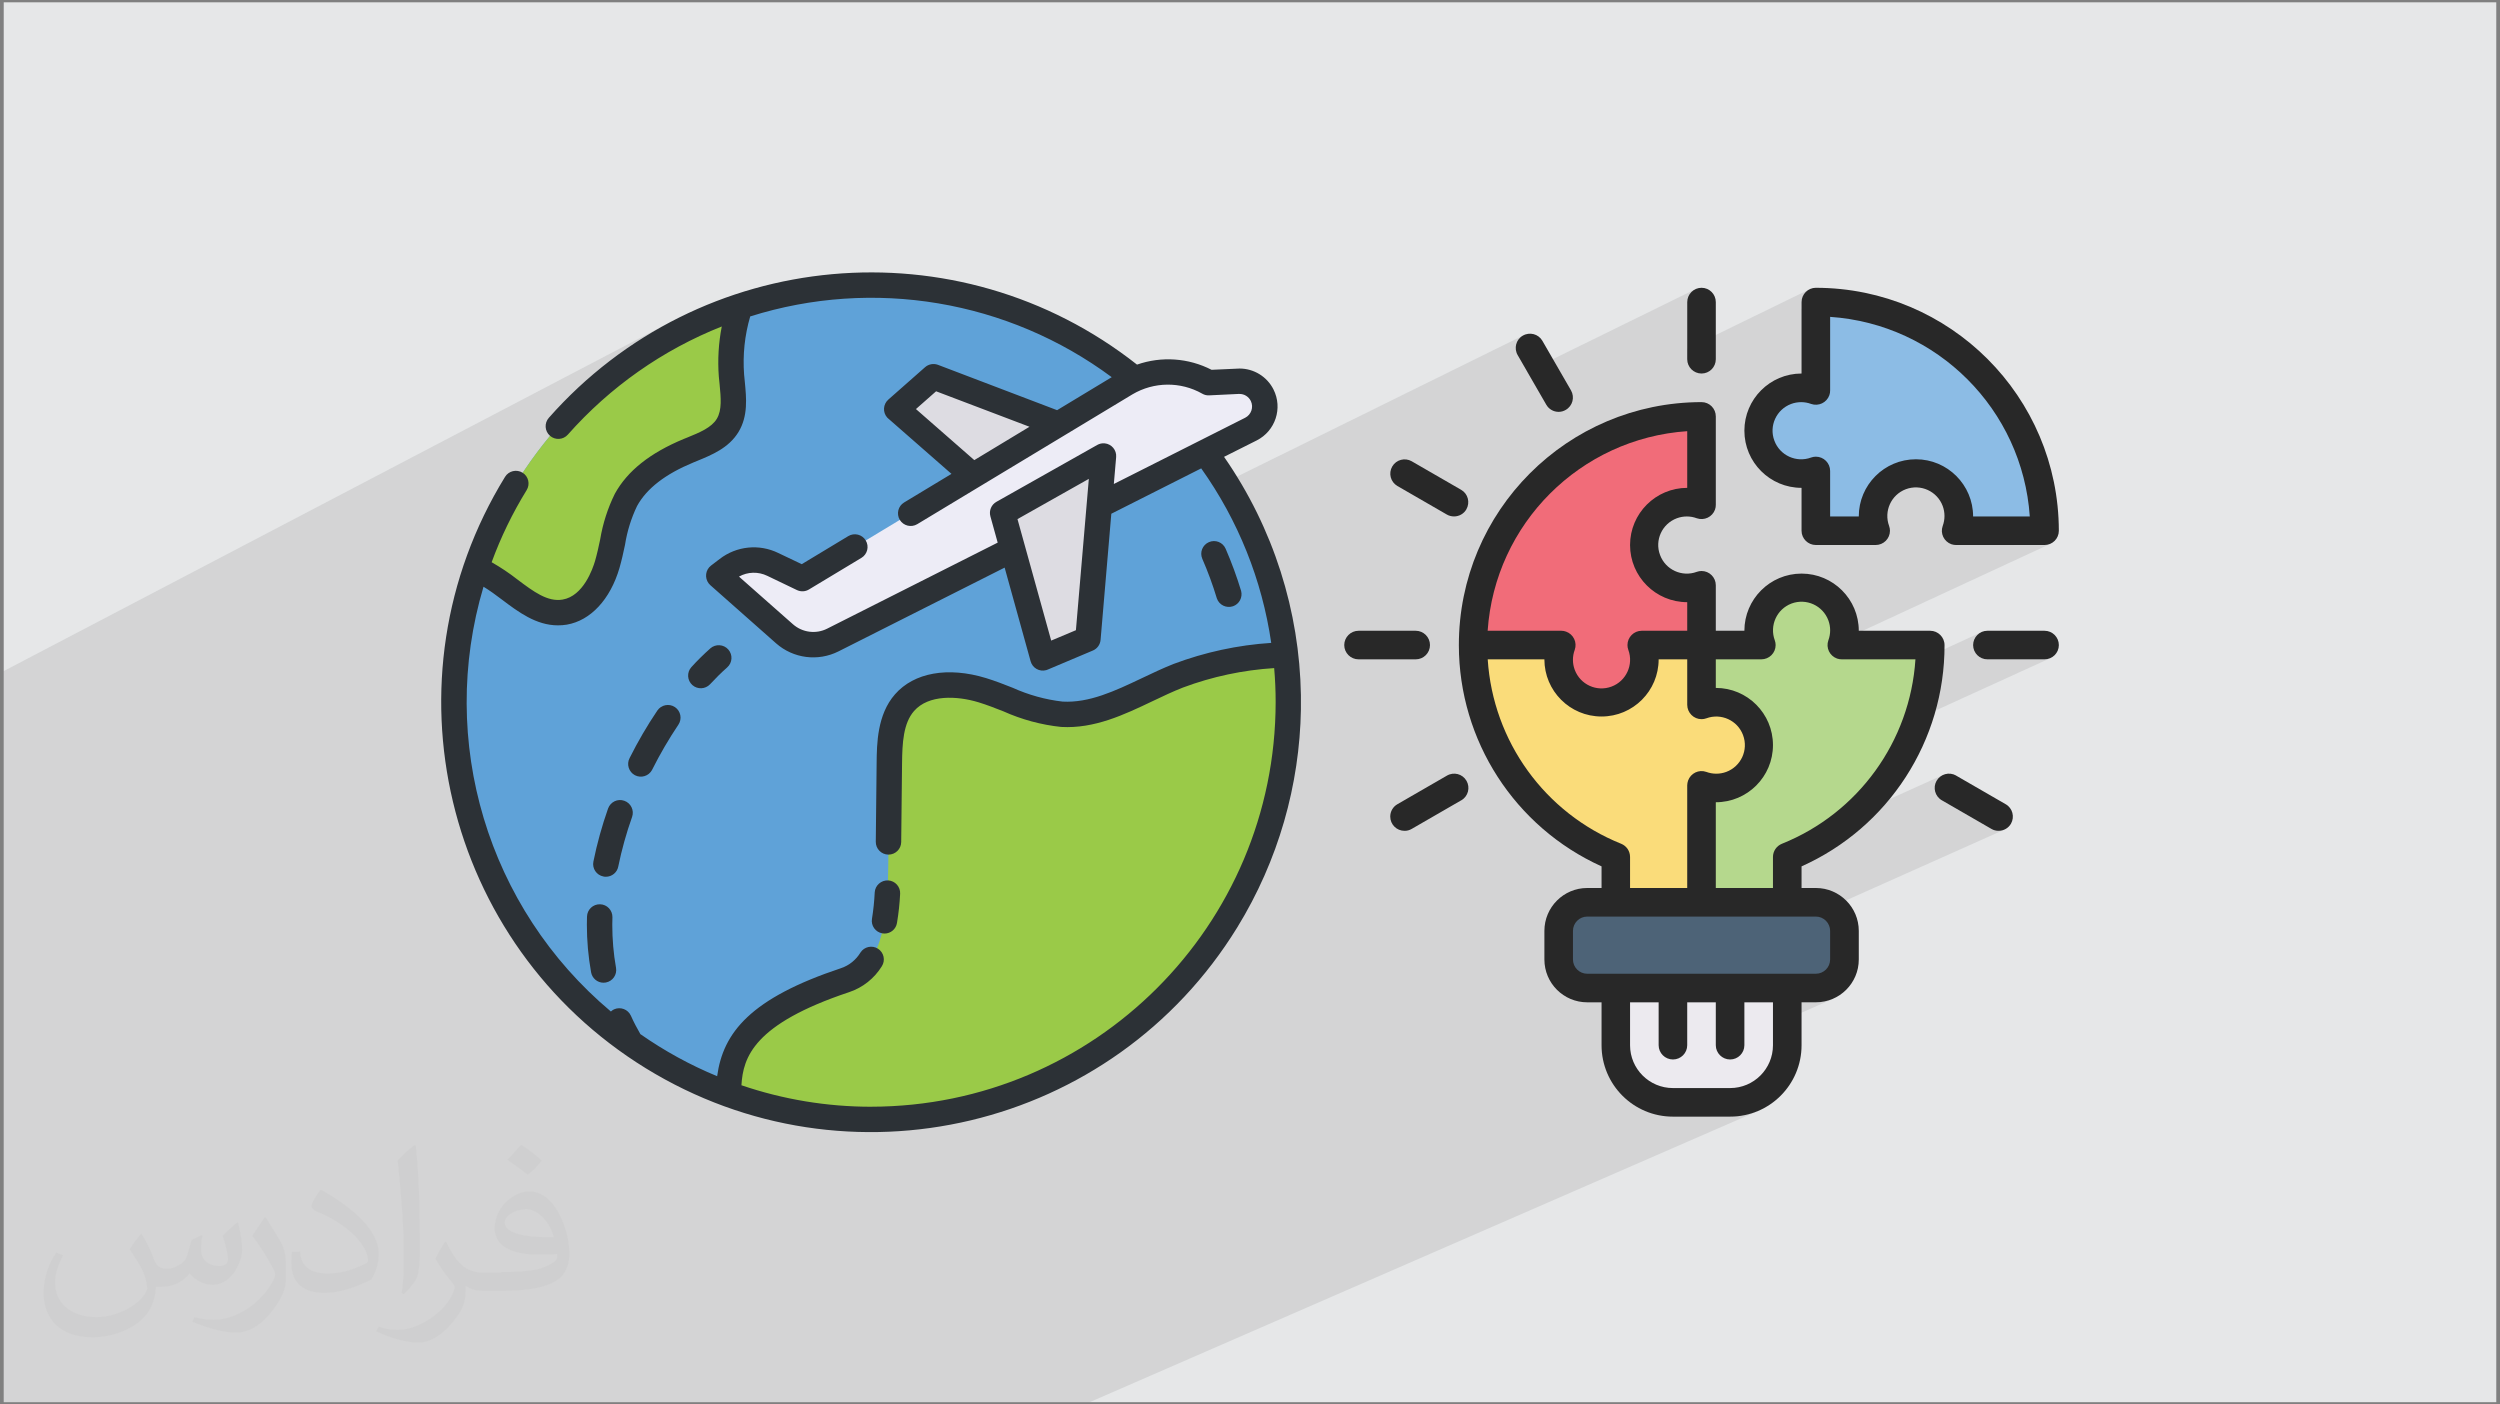 <?xml version="1.0" encoding="UTF-8"?>
<!DOCTYPE svg PUBLIC "-//W3C//DTD SVG 1.1//EN" "http://www.w3.org/Graphics/SVG/1.1/DTD/svg11.dtd">
<!-- Creator: CorelDRAW 2017 -->
<svg xmlns="http://www.w3.org/2000/svg" xml:space="preserve" width="356px" height="200px" version="1.1" style="shape-rendering:geometricPrecision; text-rendering:geometricPrecision; image-rendering:optimizeQuality; fill-rule:evenodd; clip-rule:evenodd"
viewBox="0 0 356000 200000"
 xmlns:xlink="http://www.w3.org/1999/xlink"
 enable-background="new 0 0 256 256">
 <rect x="0" y="0" width="356000" height="200000" fill="#808080" stroke="none"/>
 <defs>
  <style type="text/css">
   <![CDATA[
    .fil0 {fill:#E6E7E8}
    .fil9 {fill:#F16C79;fill-rule:nonzero}
    .fil10 {fill:#FADC7A;fill-rule:nonzero}
    .fil6 {fill:#EDECF6;fill-rule:nonzero}
    .fil8 {fill:#ECEAEF;fill-rule:nonzero}
    .fil5 {fill:#DDDCE2;fill-rule:nonzero}
    .fil11 {fill:#B5D88D;fill-rule:nonzero}
    .fil12 {fill:#8CBCE5;fill-rule:nonzero}
    .fil4 {fill:#9ACA48;fill-rule:nonzero}
    .fil3 {fill:#5FA2D8;fill-rule:nonzero}
    .fil14 {fill:#282828;fill-rule:nonzero}
    .fil13 {fill:#4D6377;fill-rule:nonzero}
    .fil7 {fill:#2C3136;fill-rule:nonzero}
    .fil2 {fill:#373435;fill-opacity:0.031}
    .fil1 {fill:#373435;fill-opacity:0.102}
   ]]>
  </style>
 </defs>
 <g id="Layer_x0020_1">
  <polygon class="fil0" points="530,330 355470,330 355470,199670 530,199670 "/>
  <polygon class="fil1" points="11220,199670 10100,199670 10030,199670 9960,199670 9430,199670 8270,199670 7650,199670 7050,199670 6660,199670 5960,199670 4620,199670 4050,199670 3410,199670 3250,199670 2830,199670 2220,199670 530,199670 530,199500 530,199310 530,199010 530,198160 530,198040 530,197990 530,197960 530,197910 530,197540 530,197330 530,197220 530,196490 530,196370 530,196270 530,196160 530,195960 530,195650 530,195400 530,195310 530,195050 530,194660 530,194280 530,194180 530,193870 530,193760 530,193420 530,193390 530,193100 530,192540 530,192370 530,192210 530,191130 530,190970 530,190550 530,190300 530,190190 530,189700 530,189670 530,189590 530,189470 530,189170 530,189100 530,188520 530,187900 530,187720 530,187310 530,187100 530,186380 530,186240 530,186240 530,185950 530,185900 530,185320 530,185320 530,185270 530,185230 530,184090 530,183390 530,183360 530,183310 530,183210 530,182250 530,182060 530,182050 530,182040 530,181840 530,181560 530,181180 530,181100 530,180980 530,180430 530,180320 530,179770 530,179690 530,179570 530,179530 530,178660 530,178530 530,178370 530,177790 530,176580 530,176120 530,175790 530,174720 530,173610 530,173590 530,173410 530,172720 530,172710 530,172580 530,171180 530,171180 530,170700 530,170670 530,170470 530,170360 530,169980 530,169900 530,169770 530,169700 530,169060 530,168460 530,168060 530,167780 530,167680 530,167650 530,167580 530,167550 530,166800 530,166700 530,166500 530,166460 530,166200 530,166050 530,165930 530,165810 530,165470 530,164810 530,164280 530,164140 530,164070 530,163190 530,163080 530,162790 530,162730 530,162250 530,161260 530,161050 530,160530 530,160370 530,160210 530,159400 530,157480 530,157480 530,157450 530,157450 530,156900 530,156680 530,155510 530,155150 530,155090 530,154490 530,151570 530,151360 530,151110 530,150770 530,149670 530,149190 530,148150 530,147760 530,147590 530,147530 530,147460 530,147420 530,147340 530,147180 530,146320 530,146290 530,145770 530,145540 530,145530 530,145140 530,143970 530,143940 530,143860 530,143770 530,143600 530,143090 530,142520 530,142120 530,142080 530,142070 530,141390 530,141290 530,141220 530,141220 530,140550 530,140370 530,139790 530,139420 530,139380 530,138040 530,137390 530,136880 530,136760 530,136630 530,136000 530,135460 530,135370 530,135060 530,135000 530,134810 530,134330 530,134010 530,133970 530,133660 530,133250 530,132890 530,132350 530,131410 530,131110 530,130960 530,129860 530,129520 530,129000 530,127900 530,125980 530,124100 530,123730 530,123500 530,123330 530,123030 530,122770 530,121610 530,121200 530,121180 530,120210 530,119360 530,119300 530,118510 530,116590 530,116430 530,116270 530,116220 530,116130 530,114990 530,114480 530,114180 530,113580 530,112560 530,112250 530,111940 530,107460 530,107110 530,106370 530,104930 530,104650 530,103740 530,102490 530,100440 530,99950 530,99790 530,99470 530,98330 530,97510 530,97500 530,95560 96710,45210 94160,46560 91670,48030 89240,49630 86870,51360 84570,53210 83500,54160 95730,47770 95610,47840 95850,47710 98930,46160 102110,44790 105390,43590 105020,44790 104710,46010 104670,46190 106830,45070 108480,44570 110140,44130 111800,43740 113470,43400 115150,43110 116830,42870 118510,42680 120200,42540 121880,42450 123570,42410 125250,42420 126930,42480 128610,42590 130280,42750 131950,42950 133610,43200 135260,43510 136900,43860 138530,44260 140150,44700 141760,45200 143350,45740 144930,46330 146500,46960 148040,47640 149570,48370 151080,49150 152570,49970 154040,50840 155490,51750 156910,52710 158310,53710 150530,58410 146160,60610 146600,60780 139420,65110 161740,53880 163190,53360 164690,53050 166210,52930 167730,53020 169240,53310 170700,53800 172110,54500 176330,54290 176870,54300 177390,54390 177880,54560 178350,54790 178780,55090 179160,55440 179490,55850 179750,56320 180000,57000 180110,57690 180080,58380 179920,59040 179640,59670 179250,60230 178740,60720 178130,61110 145850,77390 146290,78960 171050,66710 172010,68100 172900,69470 216840,47800 216510,48040 216240,48340 216040,48670 215900,49040 215840,49420 215850,49820 215940,50210 216110,50580 217470,52940 241510,41140 241160,41330 240860,41580 240610,41880 240420,42230 240300,42610 240260,43020 240260,49680 257790,41140 257440,41330 257140,41580 256890,41880 256700,42230 256580,42610 256540,43020 256540,44010 258580,43020 258580,46110 260610,45120 260610,55600 260610,55690 260610,55780 260600,55860 260580,55950 260570,56030 260550,56110 260530,56200 260500,56280 260320,56650 260080,56970 259790,57240 259460,57440 252460,60790 252410,61160 252460,61960 252670,62760 253030,63500 253520,64130 254110,64650 254790,65040 255530,65290 256310,65400 257100,65360 257900,65150 257980,65120 258070,65100 258150,65080 258240,65060 258320,65050 258410,65040 258490,65030 258580,65030 258990,65070 259370,65190 259710,65380 260020,65630 260270,65930 260450,66270 260570,66660 260610,67070 260610,70320 269660,66050 271180,65570 272820,65410 274460,65570 275990,66050 277380,66800 278580,67790 279570,68990 280320,70380 280800,71900 280960,73550 289040,73550 284670,75580 291140,75580 286760,77620 291140,77620 291550,77570 291930,77460 246780,98380 247500,98610 248890,99360 250090,100350 251080,101550 251830,102940 252110,103830 282210,89990 281860,90170 281560,90420 281310,90720 281120,91070 281010,91450 280960,91860 281010,92270 281120,92650 281310,93000 281560,93300 281860,93550 282210,93740 282590,93850 283000,93890 291140,93890 291550,93850 291930,93740 244330,115450 244330,124400 253750,120150 255740,119260 244330,124420 244330,124980 276630,110380 276290,110590 276000,110860 275760,111200 275600,111570 275510,111970 275500,112360 275570,112740 275710,113110 275920,113440 276190,113730 276530,113970 283580,118040 283700,118110 283820,118160 283940,118210 284070,118250 284200,118280 284330,118300 284460,118310 284590,118320 284860,118300 285130,118240 285380,118160 239470,138670 258580,138670 258990,138620 259370,138510 254410,140700 258580,140700 259400,140620 260160,140380 248400,145580 248400,146330 256540,142740 258580,142740 259810,142610 260960,142260 248400,147790 248400,148840 248360,149250 248240,149630 248060,149980 247810,150280 247510,150530 247160,150720 237670,154890 238230,154950 246370,154950 247600,154820 248740,154470 243000,156980 246370,156980 248010,156820 249540,156340 243410,159020 246370,159020 248420,158810 250330,158210 155170,199670 153140,199670 150310,199670 148680,199670 145460,199670 145350,199670 144240,199670 140900,199670 136480,199670 135820,199670 132960,199670 130690,199670 129480,199670 128090,199670 127560,199670 125950,199670 125240,199670 125140,199670 121230,199670 120830,199670 119900,199670 117530,199670 115600,199670 113680,199670 112230,199670 104570,199670 102910,199670 102510,199670 101020,199670 100740,199670 98820,199670 98370,199670 95730,199670 94550,199670 90290,199670 89640,199670 86240,199670 84390,199670 84150,199670 82450,199670 82440,199670 82250,199670 82100,199670 80350,199670 79920,199670 79060,199670 78330,199670 77930,199670 77890,199670 75740,199670 73840,199670 73060,199670 73040,199670 71950,199670 70790,199670 68470,199670 67020,199670 63910,199670 61800,199670 60760,199670 59920,199670 59760,199670 59370,199670 58960,199670 57340,199670 56820,199670 54490,199670 53370,199670 53270,199670 52070,199670 50670,199670 50070,199670 49250,199670 49240,199670 48560,199670 47480,199670 46710,199670 46270,199670 46230,199670 45090,199670 43740,199670 36820,199670 36770,199670 29210,199670 28280,199670 28110,199670 27880,199670 25260,199670 25220,199670 24800,199670 24010,199670 23610,199670 21110,199670 20090,199670 19700,199670 19290,199670 18920,199670 18310,199670 17400,199670 16770,199670 16390,199670 15950,199670 15750,199670 15050,199670 14860,199670 14530,199670 13230,199670 12930,199670 11820,199670 11670,199670 11520,199670 "/>
  <path class="fil2" d="M20200 175790c670,1050 1150,2000 1540,3060 280,670 480,1820 2010,1820 480,0 1050,-100 1630,-480 670,-290 1150,-860 1340,-1630l570 -2010 1440 -670 100 100c-190,760 -190,1430 -190,2010 0,1720 1430,2290 2580,2290 680,0 1250,-280 1250,-950 0,-770 -380,-2200 -770,-3350 680,-670 1350,-1340 2110,-1920l100 100c380,1430 570,2870 570,3830 0,950 -380,1910 -760,2580 -670,1340 -1920,2390 -3450,2390 -1150,0 -2400,-570 -3260,-1620l0 0c-870,1050 -2110,1910 -4120,1910l-680 0c-90,1340 -380,2300 -860,3160 -1240,2390 -4790,4020 -8150,4020 -4690,0 -6990,-2680 -6990,-6320 0,-2200 760,-4300 1820,-5740l960 380c-680,1340 -1150,2590 -1150,3830 0,3350 2680,4980 5940,4980 2970,0 6520,-1920 7190,-4020 -190,-2390 -1150,-3450 -2500,-5650 390,-670 960,-1430 1630,-2200l100 0 0 0 0 100 0 0 0 0zm54060 -12730c960,570 1920,1340 2880,2200 -580,760 -1150,1430 -2010,2010 -960,-770 -1920,-1440 -2880,-2110 670,-760 1340,-1430 1920,-2100l0 0 90 0 0 0 0 0zm480 9180c-1630,0 -2870,1060 -2870,1820 0,1630 3160,2200 6990,2110 -470,-1920 -2100,-4020 -4120,-4020l0 90 0 0 0 0zm-3540 8900c2100,0 3930,-90 5270,-380 1530,-380 2870,-1150 2870,-1720 0,-100 0,-290 0,-480 -860,100 -1820,100 -2680,100 -2780,0 -4980,-670 -5850,-2200 -190,-480 -380,-960 -380,-1440 0,-1530 670,-3060 1820,-4020 960,-860 2010,-1340 3160,-1340 1920,0 3550,1530 4600,4020 580,1340 1060,2970 1060,4880 0,1340 -380,2390 -1150,3250 -1530,1440 -4310,2010 -8630,2010l-1920 0 0 0 -470 0c-1060,0 -1820,-190 -2500,-670l-90 0c0,290 0,480 0,770 0,960 -290,2200 -960,3160 -1920,2870 -4030,4110 -5750,4110 -1820,0 -4030,-670 -6040,-1620l380 -670c670,280 1540,470 2780,470 3260,0 7480,-3150 8050,-6120 -90,-290 -380,-570 -670,-960 -950,-1140 -1530,-2100 -2100,-3060 470,-960 950,-1720 1340,-2390l190 0c1340,2770 2590,4400 5460,4400l480 0 0 0 2010 0 -280 -100 0 0 0 0zm-14000 2970c190,-1240 290,-2770 290,-4110l0 -2010c0,-3740 -480,-9190 -860,-12730 670,-770 1630,-1630 2390,-2200l190 90c480,4500 580,9670 580,14450 0,1250 0,2490 -190,3350 -100,1150 -770,2010 -2110,3350l-290 -190 0 0 0 0 0 0zm-14470 -5930c90,1720 960,3160 3930,3160 1910,0 3450,-480 5270,-1340 290,-100 480,-290 480,-480 0,-1150 -860,-2590 -2300,-3930 -1340,-1240 -3260,-2390 -4990,-3060 -570,-290 -760,-480 -760,-760 0,-480 670,-1530 1240,-2300l200 0c1910,1050 4120,2580 5750,4210 1430,1530 2390,3160 2390,4880 0,1240 -380,2490 -1050,3640 -2110,1050 -4410,1910 -6710,1910 -2780,0 -4700,-1240 -4700,-4310 0,-280 0,-860 100,-1530l960 0 0 0 190 -90 0 0 0 0zm-4990 -4980l1730 2780c670,1050 1240,2100 1240,3920l0 2300c0,1820 -1150,3730 -3060,5740 -1440,1340 -2780,1820 -4030,1820 -1820,0 -3830,-580 -6230,-1530l290 -670c760,190 1630,380 2680,380 3450,0 6900,-2490 8530,-5550 200,-380 290,-670 290,-860 0,-390 -190,-770 -380,-1060 -870,-1620 -1820,-3150 -2880,-4490 580,-860 1150,-1730 1730,-2590l190 0 0 0 -100 -190 0 0 0 0z"/>
  <g id="_2631965141680">
   <g>
    <path class="fil3" d="M124050 40600c32810,0 59400,26590 59400,59400 0,32810 -26590,59400 -59400,59400 -32810,0 -59410,-26590 -59410,-59400 0,-32810 26600,-59400 59410,-59400z"/>
    <path class="fil4" d="M183450 100000c-10,32820 -26620,59420 -59450,59400 -6910,0 -13770,-1210 -20270,-3570 140,-5900 1660,-11280 16620,-16260 5830,-1940 6070,-10320 6140,-16480 50,-4790 100,-9590 150,-14400 30,-3030 170,-6340 2160,-8630 2600,-2980 7290,-2930 11080,-1770 3780,1150 7370,3200 11330,3430 5870,330 11100,-3330 16570,-5490 4910,-1790 10060,-2820 15280,-3040 260,2260 390,4540 390,6810z"/>
    <path class="fil4" d="M104160 53480c200,2420 700,5030 -550,7100 -1160,1920 -3470,2740 -5540,3590 -3570,1480 -7070,3620 -8930,7000 -1540,2810 -1770,6120 -2670,9200 -900,3080 -2900,6250 -6060,6790 -4730,810 -8190,-4540 -12660,-6180 5990,-17670 19930,-31510 37640,-37390 -1070,3180 -1490,6540 -1230,9890l0 0z"/>
    <polygon class="fil5" points="153870,61600 132920,53650 127700,58260 140380,69360 "/>
    <path class="fil6" d="M118610 91140l59530 -30040c1750,-880 2470,-3010 1620,-4780 -630,-1300 -1980,-2100 -3430,-2030l-4220 200c-3650,-2110 -8160,-2080 -11760,100l-46080 27810 -4230 -2030c-2100,-1010 -4600,-760 -6460,670l-1230 940 9360 8260c1900,1680 4630,2040 6900,900z"/>
    <polygon class="fil5" points="157140,64930 154920,90980 148500,93690 142770,73040 "/>
    <path class="fil7" d="M144890 73920l10160 -5730 -1840 21550 -3520 1480 -4800 -17300zm40360 27080l0 -2020c-200,-11900 -3860,-23730 -10940,-33920l0 -10 4640 -2330c2670,-1350 3740,-4600 2390,-7270 -920,-1820 -2790,-2970 -4830,-2970l-3980 180c-3290,-1690 -7130,-1960 -10620,-740 -25510,-20100 -62280,-16770 -83760,7580 -660,750 -590,1890 160,2550 750,660 1890,590 2550,-160 6000,-6780 13500,-12060 21920,-15400 -460,2350 -600,4750 -420,7140 30,360 70,720 110,1090 180,1890 360,3670 -400,4920 -750,1250 -2430,1940 -4190,2660l-500 200c-4820,2000 -8030,4550 -9820,7800 -1020,2060 -1720,4260 -2100,6530 -220,1060 -440,2060 -720,3030 -340,1170 -1680,5020 -4630,5520 -2140,360 -4130,-1130 -6430,-2860 -1160,-910 -2390,-1730 -3670,-2460 1310,-3580 2980,-7010 4980,-10260 530,-850 270,-1960 -580,-2490 -850,-520 -1970,-260 -2490,590 -17720,28790 -8750,66500 20040,84220 28790,17720 66500,8750 84220,-20050 5880,-9560 8890,-20310 9070,-31070zm-46510 -35480l-8310 -7270 2870 -2530 13300 5050 -7860 4750zm-14690 92080c-6280,0 -12520,-1030 -18470,-3060 240,-3990 1730,-8720 15340,-13260 1930,-640 3580,-1950 4650,-3680 540,-840 300,-1960 -540,-2500 -840,-540 -1960,-300 -2500,540l0 0c-630,1040 -1600,1830 -2750,2220 -12920,4300 -16810,9170 -17660,15390 -3850,-1590 -7510,-3600 -10930,-5990 -490,-850 -950,-1720 -1350,-2620 -410,-910 -1480,-1320 -2400,-910 -160,80 -320,180 -450,310 -17560,-14750 -24690,-38520 -18140,-60490 880,530 1760,1180 2660,1860 2280,1720 4840,3640 7930,3640 430,0 850,-30 1270,-100 3390,-580 6190,-3590 7500,-8060 320,-1110 560,-2220 790,-3300 300,-1920 880,-3790 1720,-5540 1380,-2500 4000,-4530 8030,-6200l490 -200c2120,-870 4530,-1850 5920,-4130 1390,-2290 1120,-4870 900,-7150 -30,-340 -70,-690 -100,-1030 -210,-2790 80,-5590 870,-8280 17550,-5530 36700,-2310 51480,8650l-7780 4700 -16970 -6460c-620,-230 -1330,-100 -1830,340l-5230 4610c-750,660 -830,1800 -170,2550 60,60 110,110 170,160l8990 7870 -6740 4070c-860,510 -1130,1620 -620,2480 520,850 1630,1130 2490,610l0 0 30650 -18490c3050,-1800 6840,-1840 9930,-90 300,180 650,260 990,240l4140 -200 170 0c690,-10 1320,390 1620,1010 420,880 60,1940 -810,2380l-18700 9430 330 -3840c80,-990 -650,-1860 -1650,-1950 -360,-30 -720,50 -1040,230l-14360 8100c-730,410 -1080,1260 -860,2060l1040 3750 -24280 12250c-1600,810 -3530,560 -4880,-630l-7680 -6780c1250,-700 2750,-730 4030,-110l4230 2030c550,260 1190,230 1710,-90l7470 -4500c850,-510 1130,-1630 610,-2480 -510,-860 -1630,-1130 -2480,-620l-6630 4000 -3340 -1590c-2720,-1330 -5950,-1000 -8350,850l-1230 940c-790,600 -940,1740 -340,2530 70,90 150,180 240,260l9360 8280c2460,2170 5980,2620 8910,1140l23640 -11920 3700 13340c260,960 1260,1530 2220,1260 80,-20 150,-50 220,-80l6420 -2710c620,-260 1040,-840 1100,-1510l1530 -17970 12800 -6460c5250,7380 8670,15890 9970,24850 -4760,310 -9440,1320 -13910,3000 -1540,610 -3070,1340 -4540,2040 -3830,1820 -7470,3530 -11260,3320 -2450,-280 -4850,-950 -7110,-1970 -1220,-480 -2490,-980 -3800,-1380 -5410,-1650 -10250,-790 -12960,2320 -2540,2900 -2580,7050 -2610,9790l-120 11200c-10,1000 790,1820 1790,1830l20 0c990,0 1800,-800 1810,-1790l120 -11200c30,-2930 180,-5710 1710,-7460 2060,-2350 6090,-2180 9180,-1240 1180,360 2330,810 3550,1290 2600,1170 5380,1920 8220,2220 4730,270 8940,-1730 13010,-3670 1490,-710 2900,-1380 4330,-1940 4170,-1560 8550,-2490 12990,-2770 140,1610 210,3230 210,4860 -30,31800 -25800,57560 -57600,57600l0 0z"/>
    <path class="fil7" d="M126480 125370c-1000,-50 -1860,710 -1920,1700 0,0 0,10 0,10 -60,1250 -190,2510 -390,3750 -170,980 500,1920 1480,2080 100,20 200,30 300,30 890,0 1640,-640 1780,-1510 230,-1370 380,-2760 450,-4160 50,-990 -710,-1840 -1700,-1900l0 0z"/>
    <path class="fil7" d="M173280 85210c320,940 1350,1440 2300,1120 890,-310 1390,-1250 1160,-2170 -620,-2050 -1360,-4060 -2210,-6020 -400,-920 -1460,-1340 -2380,-940 -920,400 -1340,1460 -940,2380 800,1830 1490,3710 2070,5630z"/>
    <path class="fil7" d="M101150 92330c-940,840 -1850,1730 -2700,2670 -670,740 -600,1890 140,2550 730,650 1840,600 2510,-100 780,-840 1590,-1650 2450,-2410 750,-660 820,-1800 160,-2550 -660,-750 -1810,-820 -2560,-160l0 0z"/>
    <path class="fil7" d="M87190 131690c0,-360 10,-710 20,-1070 20,-990 -760,-1830 -1760,-1850 -1000,-30 -1830,750 -1860,1750 -10,390 -20,770 -20,1160 0,2270 200,4540 600,6770 150,860 900,1490 1770,1490 110,0 220,-10 330,-30 980,-180 1630,-1120 1450,-2100 -360,-2020 -530,-4070 -530,-6120l0 0z"/>
    <path class="fil7" d="M96110 100690c-830,-550 -1950,-330 -2510,500 -1460,2160 -2770,4420 -3940,6750 -470,880 -130,1980 750,2450 880,460 1970,130 2440,-750 20,-30 30,-50 40,-80 1100,-2190 2340,-4320 3710,-6360 560,-830 340,-1950 -490,-2510l0 0z"/>
    <path class="fil7" d="M88900 114030c-940,-340 -1970,160 -2310,1100 0,0 0,0 0,0 -870,2470 -1570,4990 -2090,7560 -200,980 440,1930 1420,2120 0,0 0,0 0,0 120,30 230,40 350,40 870,0 1610,-610 1770,-1450 490,-2400 1150,-4760 1970,-7070 330,-940 -170,-1970 -1110,-2300 0,0 0,0 0,0l0 0z"/>
   </g>
   <g>
    <path class="fil8" d="M230090 140700l24420 0 0 8140c0,4500 -3640,8140 -8140,8140l-8140 0c-4500,0 -8140,-3640 -8140,-8140l0 -8140z"/>
    <path class="fil9" d="M240260 71510c700,0 1390,130 2040,370l0 -12580c-17980,0 -32560,14580 -32560,32560l12580 0c-240,650 -360,1340 -370,2030 0,3380 2730,6110 6110,6110 3370,0 6100,-2730 6100,-6110l0 0c-10,-690 -130,-1380 -380,-2030l8520 0 0 -8520c-650,250 -1340,370 -2040,380 -3370,0 -6100,-2730 -6100,-6110 0,-3370 2730,-6100 6100,-6100z"/>
    <path class="fil10" d="M244330 100000c-690,10 -1380,130 -2030,370l0 -8510 -8520 0c250,650 370,1340 380,2030 0,3380 -2730,6110 -6100,6110 -3380,0 -6110,-2730 -6110,-6110 10,-690 130,-1380 370,-2030l-12580 0c0,13260 8060,25200 20350,30170l0 6460 12210 0 0 -16660c650,250 1340,370 2030,380 3380,0 6110,-2730 6110,-6110 0,-3370 -2730,-6100 -6110,-6100l0 0z"/>
    <path class="fil11" d="M262280 91860c240,-650 360,-1340 370,-2040 0,-3370 -2730,-6100 -6110,-6100 -3370,0 -6100,2730 -6100,6100 10,700 130,1390 370,2040l-8510 0 0 8510c650,-240 1340,-360 2030,-370 3380,0 6110,2730 6110,6100 0,3380 -2730,6110 -6110,6110 -690,-10 -1380,-130 -2030,-380l0 16660 12210 0 0 -6460c12300,-4970 20350,-16910 20350,-30170l-12580 0z"/>
    <path class="fil12" d="M267090 75580c-240,-650 -360,-1340 -370,-2040 0,-3370 2730,-6100 6110,-6100 3370,0 6100,2730 6100,6100 -10,700 -130,1390 -370,2040l12580 0c0,-17980 -14580,-32560 -32560,-32560l0 12580c-650,-240 -1340,-370 -2040,-370 -3370,0 -6100,2730 -6100,6100 0,3370 2730,6110 6100,6110 700,-10 1390,-130 2040,-380l0 8520 8510 0z"/>
    <path class="fil13" d="M226020 128490l32560 0c2250,0 4070,1820 4070,4070l0 4070c0,2250 -1820,4070 -4070,4070l-32560 0c-2250,0 -4070,-1820 -4070,-4070l0 -4070c0,-2250 1820,-4070 4070,-4070z"/>
    <path class="fil14" d="M242300 53190c-1120,0 -2040,-910 -2040,-2030l0 -8140c0,-1130 920,-2040 2040,-2040 1120,0 2030,910 2030,2040l0 8140c0,1120 -910,2030 -2030,2030z"/>
    <path class="fil14" d="M221950 58650c-730,0 -1400,-390 -1760,-1020l-4070 -7050c-570,-970 -250,-2220 720,-2780 970,-570 2220,-250 2790,720 0,10 10,20 10,20l4070 7050c560,980 230,2220 -750,2780 -300,180 -650,280 -1010,280z"/>
    <path class="fil14" d="M207050 73540c-360,0 -710,-90 -1020,-270l-7050 -4070c-970,-570 -1290,-1810 -720,-2780 560,-960 1790,-1290 2760,-740l7050 4070c970,560 1300,1800 740,2780 -360,630 -1030,1010 -1760,1010l0 0z"/>
    <path class="fil14" d="M201600 93890l-8140 0c-1120,0 -2040,-910 -2040,-2030 0,-1120 920,-2040 2040,-2040l8140 0c1120,0 2030,920 2030,2040 0,1120 -910,2030 -2030,2030z"/>
    <path class="fil14" d="M200000 118310c-1120,0 -2030,-910 -2030,-2030 0,-730 390,-1400 1020,-1760l7050 -4070c970,-570 2210,-250 2780,720 570,970 250,2220 -720,2790 -10,0 -20,10 -30,10l-7050 4070c-310,180 -660,280 -1020,270l0 0z"/>
    <path class="fil14" d="M284600 118310c-360,10 -710,-90 -1020,-270l-7050 -4070c-980,-550 -1320,-1800 -770,-2770 560,-980 1800,-1320 2780,-770 10,10 10,10 20,20l7050 4070c980,560 1310,1800 750,2780 -370,630 -1040,1010 -1760,1010l0 0z"/>
    <path class="fil14" d="M291140 93890l-8140 0c-1120,0 -2030,-910 -2030,-2030 0,-1120 910,-2040 2030,-2040l8140 0c1130,0 2040,920 2040,2040 0,1120 -910,2030 -2040,2030z"/>
    <path class="fil14" d="M253750 120150c-770,310 -1280,1050 -1280,1880l0 4420 -8140 0 0 -12210c4500,0 8140,-3640 8140,-8140 0,-4490 -3640,-8140 -8140,-8140l0 -4070 6480 0c1130,0 2040,-910 2040,-2030 0,-230 -40,-460 -120,-680 -780,-2110 290,-4450 2390,-5240 2110,-780 4450,290 5240,2400 340,910 340,1920 0,2840 -380,1060 180,2220 1240,2600 210,70 450,110 680,110l10480 0c-760,11690 -8150,21900 -19010,26260l0 0zm4830 10370c1120,0 2030,920 2030,2040l0 4070c0,1120 -910,2030 -2030,2030l-32560 0c-1120,0 -2030,-910 -2030,-2030l0 -4070c0,-1120 910,-2040 2030,-2040l32560 0zm-6110 18320c0,3370 -2730,6100 -6100,6100l-8140 0c-3370,0 -6110,-2730 -6110,-6100l0 -6110 4070 0 0 6110c0,1120 920,2030 2040,2030 1120,0 2030,-910 2030,-2030l0 -6110 4070 0 0 6110c0,1120 920,2030 2040,2030 1120,0 2030,-910 2030,-2030l0 -6110 4070 0 0 6110zm-21620 -28690c-10860,-4360 -18250,-14580 -19000,-26260l8070 0c0,4500 3640,8140 8140,8140 4490,0 8130,-3640 8130,-8140l4070 0 0 6480c10,1130 920,2040 2040,2040 230,0 460,-40 680,-120 2100,-780 4450,290 5230,2390 790,2110 -280,4450 -2390,5240 -920,340 -1920,340 -2840,0 -1060,-380 -2220,180 -2600,1240 -80,220 -110,450 -120,670l0 14620 -8140 0 0 -4420c0,-830 -500,-1570 -1270,-1880l0 0zm9410 -58750l0 8070c-4490,0 -8140,3650 -8140,8140 0,4500 3650,8140 8140,8140l0 4070 -6480 0c-1120,0 -2030,920 -2030,2040 0,230 40,460 120,680 780,2100 -290,4450 -2390,5230 -2110,790 -4450,-280 -5240,-2390 -340,-920 -340,-1920 0,-2840 380,-1060 -180,-2220 -1240,-2600 -210,-80 -450,-120 -680,-120l-10480 0c1040,-15240 13180,-27380 28420,-28420zm34600 28420l-10170 0c0,-4490 -3650,-8140 -8150,-8140 -4490,0 -8140,3650 -8140,8140l-4070 0 0 -6480c0,-1120 -910,-2030 -2030,-2030 -230,0 -460,40 -680,120 -2100,780 -4450,-290 -5230,-2400 -790,-2100 280,-4440 2390,-5230 920,-340 1930,-340 2840,0 1060,370 2220,-180 2600,-1240 80,-220 110,-450 110,-680l0 -12580c0,-1130 -910,-2040 -2030,-2040 -19110,20 -34580,15520 -34560,34630 10,13570 7950,25880 20320,31480l0 3080 -2040 0c-3370,0 -6100,2740 -6100,6110l0 4070c0,3370 2730,6100 6100,6100l2040 0 0 6110c0,5620 4550,10170 10170,10170l8140 0c5620,0 10170,-4550 10170,-10170l0 -6110 2040 0c3370,0 6110,-2730 6110,-6100l0 -4070c0,-3370 -2740,-6110 -6110,-6110l-2040 0 0 -3080c12420,-5560 20390,-17910 20360,-31510 0,-1120 -920,-2040 -2040,-2040z"/>
    <path class="fil14" d="M280970 73540c0,-4490 -3650,-8140 -8140,-8140 -4500,0 -8140,3650 -8140,8140l-4080 0 0 -6480c0,-1120 -910,-2030 -2030,-2030 -230,0 -460,40 -680,120 -2100,780 -4450,-290 -5230,-2400 -790,-2100 280,-4440 2390,-5230 920,-340 1930,-340 2840,0 1060,370 2220,-180 2600,-1240 80,-220 110,-450 110,-680l0 -10480c15250,1040 27390,13180 28430,28420l-8070 0zm-22390 -32560c-1120,0 -2040,910 -2040,2040l0 10170c-4490,0 -8140,3650 -8140,8140 0,4500 3650,8140 8140,8140l0 6110c0,1120 920,2030 2040,2030l8510 0c1130,0 2040,-910 2040,-2030 0,-230 -40,-460 -120,-680 -780,-2110 290,-4450 2390,-5240 2110,-780 4450,290 5240,2390 340,920 340,1930 0,2850 -380,1060 180,2220 1240,2600 220,70 450,110 680,110l12580 0c1130,0 2040,-910 2040,-2030 -30,-19100 -15500,-34580 -34600,-34600z"/>
   </g>
  </g>
 </g>
</svg>
